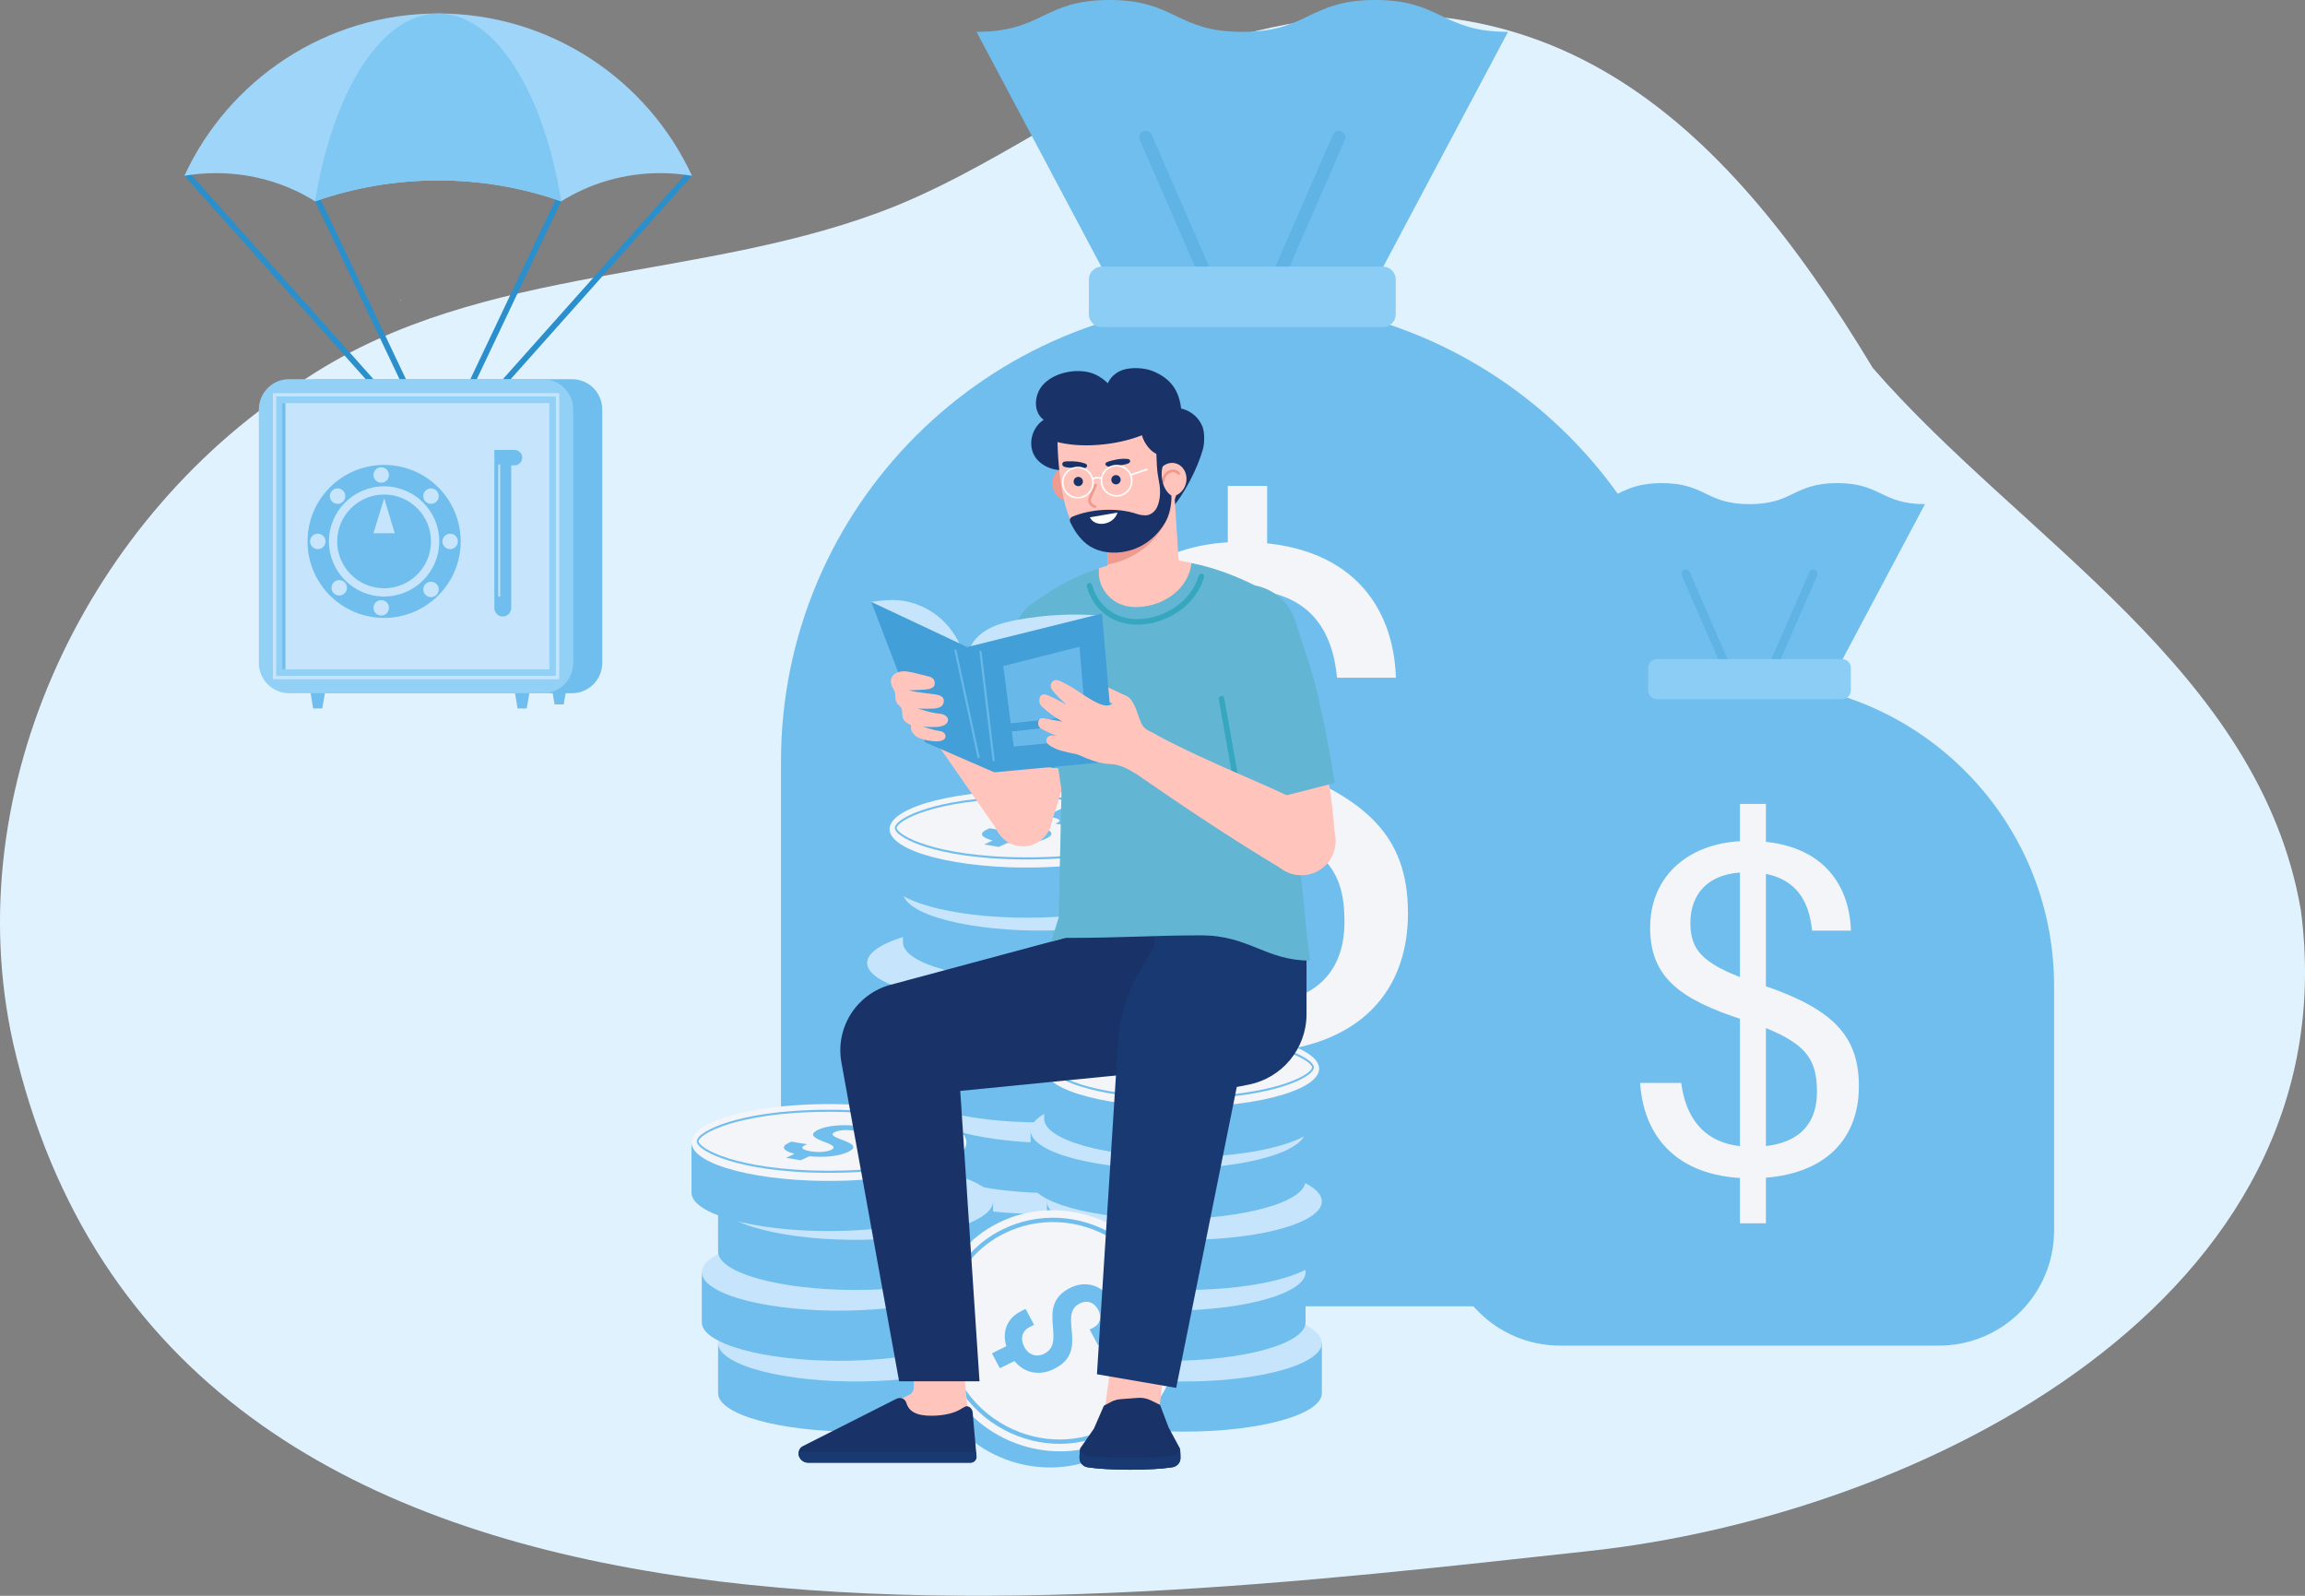 <svg width="481" height="333" viewBox="0 0 481 333" fill="none" xmlns="http://www.w3.org/2000/svg">
<rect x="0" y="0" width="481" height="333" fill="#808080" stroke="none"/>
<g clip-path="url(#clip0_3401_1563)">
<path d="M2.775 217.837C35.275 359.15 220.7 335.737 331.433 323.677C401.076 316.212 490.718 271.117 480.147 189.991C471.548 139.902 421.989 112.653 390.801 76.773C359.246 24.351 322.083 -10.403 256.436 7.938C231.759 15.991 210.914 33.2 186.846 43.008C147.308 58.933 100.922 54.753 64.336 78.673C18.411 107.126 -9.14 164.518 2.775 217.837Z" fill="#E1F2FF"/>
<path d="M259.238 62.75C206.074 62.75 162.975 105.8 162.975 158.906V236.211C162.975 256.302 179.281 272.591 199.394 272.591H319.08C339.193 272.591 355.499 256.302 355.499 236.211V158.906C355.499 105.8 312.402 62.75 259.238 62.75Z" fill="#70BEED"/>
<path d="M286.964 0C273.099 0 273.099 6.647 259.235 6.647C245.37 6.647 245.373 0 231.508 0C217.644 0 217.644 6.647 203.779 6.647L244.613 83.497H273.859L314.693 6.647C300.828 6.647 300.828 0 286.964 0Z" fill="#70BEED"/>
<path d="M251.487 58.47C250.969 58.47 250.469 58.167 250.251 57.659L237.843 29.177C237.545 28.496 237.857 27.701 238.542 27.406C239.22 27.109 240.02 27.42 240.316 28.104L252.723 56.586C253.021 57.268 252.709 58.062 252.024 58.357C251.851 58.434 251.666 58.47 251.487 58.47Z" fill="#60B3E5"/>
<path d="M266.988 58.47C266.809 58.47 266.624 58.432 266.45 58.357C265.766 58.062 265.454 57.268 265.752 56.586L278.159 28.104C278.455 27.42 279.255 27.109 279.933 27.406C280.618 27.701 280.93 28.496 280.632 29.177L268.224 57.659C268.006 58.167 267.506 58.47 266.988 58.47Z" fill="#60B3E5"/>
<path d="M288.548 55.63H229.928C228.432 55.63 227.219 56.842 227.219 58.336V65.562C227.219 67.056 228.432 68.268 229.928 68.268H288.548C290.044 68.268 291.257 67.056 291.257 65.562V58.336C291.257 56.842 290.044 55.63 288.548 55.63Z" fill="#8CCDF6"/>
<path d="M237.666 189.578C239.533 203.735 247.886 209.77 260.005 209.77C273.412 209.77 280.559 203.77 280.559 192.362C280.559 180.954 276.283 175.858 256.958 169.555C237.446 163.138 227.836 156.341 227.836 140.502C227.836 123.864 240.464 113.096 258.875 113.096C281.938 113.096 290.823 126.571 291.295 141.432H279.004C278.115 131.713 273.429 123.082 258.828 122.981C246.46 122.878 240.551 129.595 240.551 139.028C240.551 148.461 245.381 152.686 262.787 158.466C285.292 165.945 293.809 174.431 293.809 190.572C293.809 208.212 282.048 219.707 259.578 219.707C238.649 219.707 225.976 208.716 224.66 189.576H237.664L237.666 189.578ZM256.217 233.943V101.397H264.422V233.943H256.217Z" fill="#F4F5F9"/>
<path d="M365.081 142.243C329.978 142.243 301.521 170.668 301.521 205.734V256.776C301.521 270.042 312.288 280.796 325.568 280.796H404.594C417.874 280.796 428.64 270.042 428.64 256.776V205.734C428.64 170.668 400.184 142.243 365.081 142.243Z" fill="#70BEED"/>
<path d="M383.391 100.812C374.236 100.812 374.236 105.2 365.081 105.2C355.927 105.2 355.927 100.812 346.772 100.812C337.618 100.812 337.618 105.2 328.463 105.2L355.425 155.943H374.736L401.698 105.2C392.543 105.2 392.543 100.812 383.388 100.812H383.391Z" fill="#70BEED"/>
<path d="M359.963 139.418C359.62 139.418 359.292 139.218 359.147 138.881L350.954 120.076C350.757 119.626 350.963 119.102 351.416 118.907C351.864 118.71 352.391 118.916 352.586 119.369L360.779 138.173C360.976 138.623 360.77 139.148 360.317 139.343C360.202 139.394 360.08 139.418 359.963 139.418Z" fill="#60B3E5"/>
<path d="M370.198 139.418C370.081 139.418 369.959 139.394 369.844 139.343C369.392 139.148 369.188 138.623 369.382 138.173L377.575 119.369C377.77 118.916 378.3 118.713 378.746 118.907C379.198 119.102 379.402 119.626 379.208 120.076L371.015 138.881C370.869 139.216 370.541 139.418 370.198 139.418Z" fill="#60B3E5"/>
<path d="M384.435 137.541H345.731C344.743 137.541 343.941 138.341 343.941 139.328V144.096C343.941 145.084 344.743 145.884 345.731 145.884H384.435C385.423 145.884 386.224 145.084 386.224 144.096V139.328C386.224 138.341 385.423 137.541 384.435 137.541Z" fill="#8CCDF6"/>
<path d="M350.839 225.986C352.073 235.333 357.587 239.318 365.588 239.318C374.44 239.318 379.159 235.356 379.159 227.823C379.159 220.291 376.335 216.926 363.576 212.765C350.692 208.526 344.347 204.04 344.347 193.581C344.347 182.594 352.685 175.486 364.84 175.486C380.069 175.486 385.933 184.382 386.245 194.197H378.13C377.543 187.779 374.45 182.081 364.809 182.013C356.645 181.945 352.742 186.38 352.742 192.608C352.742 198.836 355.929 201.624 367.422 205.441C382.281 210.377 387.906 215.982 387.906 226.64C387.906 238.287 380.142 245.878 365.304 245.878C351.484 245.878 343.118 238.62 342.25 225.984H350.837L350.839 225.986ZM363.088 255.279V167.761H368.506V255.279H363.088Z" fill="#F4F5F9"/>
<path d="M245.794 285.311C245.794 289.742 232.95 293.331 217.108 293.331C201.266 293.331 188.422 289.74 188.422 285.311V274.845H245.794V285.311Z" fill="#70BEED"/>
<path d="M241.649 278.995C233.451 282.785 215.817 283.999 202.262 281.708C188.708 279.416 184.364 274.487 192.561 270.696C200.759 266.905 218.393 265.691 231.948 267.982C245.502 270.274 249.846 275.204 241.649 278.995Z" fill="#C6E5FD"/>
<path d="M249.19 270.532C249.19 274.962 236.346 278.552 220.504 278.552C204.663 278.552 191.818 274.96 191.818 270.532V260.065H249.19V270.532Z" fill="#70BEED"/>
<path d="M245.045 264.215C236.848 268.006 219.214 269.219 205.659 266.928C192.104 264.636 187.76 259.707 195.958 255.916C204.155 252.125 221.789 250.911 235.344 253.203C248.899 255.494 253.243 260.424 245.045 264.215Z" fill="#C6E5FD"/>
<path d="M245.794 255.752C245.794 260.182 232.95 263.772 217.108 263.772C201.266 263.772 188.422 260.18 188.422 255.752V245.286H245.794V255.752Z" fill="#70BEED"/>
<path d="M241.649 249.435C233.451 253.226 215.817 254.44 202.262 252.148C188.708 249.857 184.364 244.927 192.561 241.136C200.759 237.345 218.393 236.131 231.948 238.423C245.502 240.714 249.846 245.644 241.649 249.435Z" fill="#C6E5FD"/>
<path d="M249.19 240.972C249.19 245.403 236.346 248.993 220.504 248.993C204.663 248.993 191.818 245.401 191.818 240.972V230.506H249.19V240.972Z" fill="#70BEED"/>
<path d="M245.045 234.656C236.848 238.447 219.214 239.66 205.659 237.369C192.104 235.077 187.76 230.148 195.958 226.357C204.155 222.566 221.789 221.352 235.344 223.644C248.899 225.935 253.243 230.865 245.045 234.656Z" fill="#C6E5FD"/>
<path d="M245.794 226.195C245.794 230.626 232.95 234.215 217.108 234.215C201.266 234.215 188.422 230.623 188.422 226.195V215.729H245.794V226.195Z" fill="#70BEED"/>
<path d="M241.649 219.878C233.451 223.669 215.817 224.883 202.262 222.591C188.708 220.3 184.364 215.37 192.561 211.579C200.759 207.788 218.393 206.575 231.948 208.866C245.502 211.158 249.846 216.087 241.649 219.878Z" fill="#C6E5FD"/>
<path d="M238.321 211.415C238.321 215.846 225.477 219.435 209.635 219.435C193.793 219.435 180.949 215.844 180.949 211.415V200.949H238.321V211.415Z" fill="#70BEED"/>
<path d="M234.178 205.099C225.98 208.889 208.347 210.103 194.792 207.812C181.237 205.52 176.893 200.591 185.091 196.8C193.288 193.009 210.922 191.795 224.477 194.086C238.032 196.378 242.376 201.308 234.178 205.099Z" fill="#C6E5FD"/>
<path d="M245.794 196.636C245.794 201.067 232.95 204.656 217.108 204.656C201.266 204.656 188.422 201.064 188.422 196.636V186.17H245.794V196.636Z" fill="#70BEED"/>
<path d="M241.649 190.319C233.451 194.11 215.817 195.324 202.262 193.032C188.708 190.741 184.364 185.811 192.561 182.02C200.759 178.229 218.393 177.016 231.948 179.307C245.502 181.599 249.846 186.528 241.649 190.319Z" fill="#C6E5FD"/>
<path d="M207.222 290.728C207.222 295.159 194.377 298.748 178.536 298.748C162.694 298.748 149.85 295.157 149.85 290.728V280.262H207.222V290.728Z" fill="#70BEED"/>
<path d="M203.078 284.411C194.881 288.202 177.247 289.416 163.692 287.125C150.137 284.833 145.793 279.904 153.991 276.113C162.189 272.322 179.822 271.108 193.377 273.399C206.932 275.691 211.276 280.621 203.078 284.411Z" fill="#C6E5FD"/>
<path d="M203.825 275.949C203.825 280.379 190.981 283.969 175.139 283.969C159.297 283.969 146.453 280.377 146.453 275.949V265.482H203.825V275.949Z" fill="#70BEED"/>
<path d="M199.682 269.632C191.484 273.423 173.85 274.636 160.296 272.345C146.741 270.053 142.397 265.124 150.594 261.333C158.792 257.542 176.426 256.328 189.981 258.62C203.536 260.911 207.88 265.841 199.682 269.632Z" fill="#C6E5FD"/>
<path d="M207.222 261.169C207.222 265.599 194.377 269.189 178.536 269.189C162.694 269.189 149.85 265.597 149.85 261.169V250.703H207.222V261.169Z" fill="#70BEED"/>
<path d="M203.078 254.852C194.881 258.643 177.247 259.857 163.692 257.565C150.137 255.274 145.793 250.344 153.991 246.553C162.189 242.762 179.822 241.548 193.377 243.84C206.932 246.131 211.276 251.061 203.078 254.852Z" fill="#C6E5FD"/>
<path d="M201.677 248.875C201.677 253.306 188.832 256.895 172.991 256.895C157.149 256.895 144.305 253.304 144.305 248.875V238.409H201.677V248.875Z" fill="#70BEED"/>
<path d="M197.533 242.558C189.336 246.349 171.702 247.563 158.147 245.272C144.592 242.98 140.248 238.051 148.446 234.26C156.644 230.469 174.277 229.255 187.832 231.546C201.387 233.838 205.731 238.768 197.533 242.558Z" fill="#F4F5F9"/>
<path d="M181.535 235.436L183.348 234.597L180.28 234.079L178.488 234.909C175.479 234.623 172.54 234.916 170.83 235.707C166.39 237.76 176.321 238.61 173.424 239.951C172.444 240.403 170.75 240.513 169.13 240.239C167.441 239.953 166.93 239.473 167.865 239.039L168.428 238.779L165.154 238.226L164.612 238.477C162.86 239.288 163.39 240.152 165.813 240.773L164.021 241.602L167.089 242.12L168.902 241.281C171.994 241.593 175.031 241.277 176.865 240.429C181.39 238.336 171.388 237.542 174.264 236.211C175.16 235.797 176.689 235.7 178.205 235.956C179.755 236.218 180.194 236.647 179.337 237.043L178.878 237.254L182.117 237.802L182.616 237.57C184.221 236.827 183.768 236.014 181.531 235.438L181.535 235.436Z" fill="#70BEED"/>
<path d="M172.99 244.74C162.578 244.74 155.898 243.362 152.129 242.207C148.106 240.974 145.404 239.346 145.404 238.156C145.404 236.966 148.106 235.337 152.129 234.107C155.898 232.952 162.578 231.577 172.99 231.577C183.402 231.577 190.082 232.954 193.851 234.107C197.874 235.34 200.576 236.966 200.576 238.156C200.576 239.346 197.874 240.974 193.851 242.207C190.082 243.362 183.402 244.74 172.99 244.74ZM172.99 232.012C162.621 232.012 155.976 233.381 152.227 234.529C147.534 235.967 145.784 237.516 145.784 238.156C145.784 238.795 147.534 240.346 152.227 241.783C155.976 242.931 162.621 244.299 172.99 244.299C183.36 244.299 190.005 242.931 193.753 241.783C198.446 240.344 200.196 238.795 200.196 238.156C200.196 237.516 198.446 235.967 193.753 234.529C190.005 233.381 183.36 232.012 172.99 232.012Z" fill="#70BEED"/>
<path d="M243.013 183.485C243.013 187.915 230.168 191.505 214.327 191.505C198.485 191.505 185.641 187.913 185.641 183.485V173.019H243.013V183.485Z" fill="#70BEED"/>
<path d="M238.867 177.168C230.67 180.959 213.036 182.172 199.481 179.881C185.926 177.59 181.582 172.66 189.78 168.869C197.978 165.078 215.611 163.864 229.166 166.156C242.721 168.447 247.065 173.377 238.867 177.168Z" fill="#F4F5F9"/>
<path d="M222.871 170.048L224.684 169.209L221.616 168.691L219.824 169.52C216.815 169.235 213.876 169.527 212.166 170.319C207.726 172.372 217.657 173.222 214.76 174.562C213.78 175.015 212.086 175.125 210.466 174.851C208.777 174.565 208.265 174.084 209.201 173.651L209.764 173.391L206.49 172.838L205.948 173.089C204.196 173.899 204.726 174.764 207.149 175.385L205.357 176.214L208.425 176.732L210.238 175.893C213.329 176.205 216.367 175.889 218.201 175.04C222.726 172.948 212.724 172.154 215.6 170.823C216.496 170.408 218.025 170.312 219.54 170.568C221.091 170.83 221.529 171.259 220.673 171.655L220.214 171.866L223.453 172.414L223.952 172.182C225.557 171.439 225.104 170.626 222.866 170.05L222.871 170.048Z" fill="#70BEED"/>
<path d="M214.326 179.349C203.914 179.349 197.234 177.971 193.465 176.816C189.442 175.584 186.74 173.955 186.74 172.765C186.74 171.575 189.442 169.947 193.465 168.716C197.234 167.561 203.914 166.186 214.326 166.186C224.738 166.186 231.418 167.564 235.187 168.716C239.21 169.949 241.912 171.575 241.912 172.765C241.912 173.955 239.21 175.584 235.187 176.816C231.418 177.971 224.738 179.349 214.326 179.349ZM214.326 166.622C203.956 166.622 197.312 167.99 193.563 169.138C188.87 170.577 187.12 172.126 187.12 172.765C187.12 173.405 188.87 174.956 193.563 176.392C197.312 177.54 203.956 178.908 214.326 178.908C224.696 178.908 231.341 177.54 235.089 176.392C239.782 174.954 241.532 173.405 241.532 172.765C241.532 172.126 239.782 170.577 235.089 169.138C231.341 167.99 224.696 166.622 214.326 166.622Z" fill="#70BEED"/>
<path d="M275.839 290.728C275.839 295.159 262.995 298.748 247.153 298.748C231.311 298.748 218.467 295.157 218.467 290.728V280.262H275.839V290.728Z" fill="#70BEED"/>
<path d="M271.696 284.411C263.498 288.202 245.864 289.416 232.309 287.125C218.754 284.833 214.41 279.904 222.608 276.113C230.806 272.322 248.44 271.108 261.994 273.399C275.549 275.691 279.893 280.621 271.696 284.411Z" fill="#C6E5FD"/>
<path d="M272.442 275.949C272.442 280.379 259.598 283.969 243.756 283.969C227.914 283.969 215.07 280.377 215.07 275.949V265.482H272.442V275.949Z" fill="#70BEED"/>
<path d="M268.299 269.632C260.101 273.423 242.468 274.636 228.913 272.345C215.358 270.053 211.014 265.124 219.212 261.333C227.409 257.542 245.043 256.328 258.598 258.62C272.153 260.911 276.497 265.841 268.299 269.632Z" fill="#C6E5FD"/>
<path d="M275.839 261.169C275.839 265.599 262.995 269.189 247.153 269.189C231.311 269.189 218.467 265.597 218.467 261.169V250.703H275.839V261.169Z" fill="#70BEED"/>
<path d="M271.696 254.852C263.498 258.643 245.864 259.857 232.309 257.565C218.754 255.274 214.41 250.344 222.608 246.553C230.806 242.762 248.44 241.548 261.994 243.84C275.549 246.131 279.893 251.061 271.696 254.852Z" fill="#C6E5FD"/>
<path d="M272.442 246.389C272.442 250.82 259.598 254.41 243.756 254.41C227.914 254.41 215.07 250.818 215.07 246.389V235.923H272.442V246.389Z" fill="#70BEED"/>
<path d="M268.299 240.073C260.101 243.864 242.468 245.077 228.913 242.786C215.358 240.494 211.014 235.565 219.212 231.774C227.409 227.983 245.043 226.769 258.598 229.061C272.153 231.352 276.497 236.282 268.299 240.073Z" fill="#C6E5FD"/>
<path d="M275.272 233.465C275.272 237.896 262.428 241.485 246.586 241.485C230.745 241.485 217.9 237.893 217.9 233.465V222.999H275.272V233.465Z" fill="#70BEED"/>
<path d="M271.127 227.148C262.93 230.939 245.296 232.153 231.741 229.861C218.186 227.57 213.842 222.64 222.04 218.849C230.237 215.058 247.871 213.845 261.426 216.136C274.981 218.428 279.325 223.357 271.127 227.148Z" fill="#F4F5F9"/>
<path d="M246.586 229.327C236.174 229.327 229.494 227.95 225.725 226.795C221.702 225.562 219 223.934 219 222.744C219 221.553 221.702 219.925 225.725 218.695C229.494 217.54 236.174 216.165 246.586 216.165C256.998 216.165 263.678 217.542 267.447 218.695C271.47 219.927 274.172 221.553 274.172 222.744C274.172 223.934 271.47 225.562 267.447 226.795C263.678 227.95 256.998 229.327 246.586 229.327ZM246.586 216.603C236.216 216.603 229.571 217.971 225.823 219.119C221.13 220.558 219.38 222.106 219.38 222.746C219.38 223.386 221.13 224.937 225.823 226.373C229.571 227.521 236.216 228.889 246.586 228.889C256.956 228.889 263.6 227.521 267.349 226.373C272.042 224.934 273.792 223.386 273.792 222.746C273.792 222.106 272.042 220.558 267.349 219.119C263.6 217.971 256.956 216.603 246.586 216.603Z" fill="#70BEED"/>
<path d="M260.204 223.194L263.697 223.114L263.404 222.116L259.951 222.195C259.015 221.347 256.444 220.853 253.151 220.928C244.599 221.125 247.954 223.873 242.373 224.002C240.485 224.046 239.179 223.725 239.024 223.198C238.862 222.648 239.958 222.249 241.766 222.21L242.85 222.184L242.535 221.118L241.492 221.141C238.119 221.218 235.919 221.846 235.539 222.758L232.086 222.837L232.379 223.836L235.872 223.756C236.777 224.639 239.472 225.143 243.007 225.061C251.72 224.862 248.167 222.127 253.709 222.001C255.436 221.961 256.613 222.252 256.759 222.744C256.906 223.25 255.919 223.599 254.272 223.636L253.388 223.657L253.698 224.712L254.662 224.691C257.753 224.62 259.848 224.039 260.204 223.196V223.194Z" fill="#70BEED"/>
<path d="M230.386 303.605C217.931 309.777 202.441 304.69 195.789 292.244C189.137 279.798 193.842 264.707 206.297 258.536C218.752 252.364 234.242 257.451 240.894 269.897C247.546 282.343 242.841 297.434 230.386 303.605Z" fill="#70BEED"/>
<path d="M232.462 300.234C220.007 306.405 204.517 301.319 197.865 288.873C191.213 276.427 195.919 261.335 208.373 255.164C220.828 248.992 236.318 254.079 242.97 266.525C249.622 278.971 244.917 294.062 232.462 300.234Z" fill="#F4F5F9"/>
<path d="M208.147 297.582C204.411 295.285 201.348 292.036 199.288 288.181C196.246 282.488 195.634 276.033 197.564 270.007C199.455 264.112 203.567 259.344 209.144 256.582C216.606 252.884 225.406 253.346 232.684 257.816C236.421 260.112 239.484 263.362 241.543 267.214C244.557 272.854 245.193 279.245 243.333 285.215C241.471 291.185 237.335 296.016 231.687 298.814C224.226 302.511 215.426 302.05 208.147 297.579V297.582ZM232.208 258.592C225.2 254.285 216.73 253.84 209.55 257.397C204.195 260.049 200.248 264.627 198.432 270.286C196.577 276.075 197.166 282.279 200.091 287.755C202.073 291.466 205.026 294.597 208.624 296.808C215.632 301.115 224.102 301.56 231.282 298.003C236.704 295.316 240.675 290.679 242.463 284.948C244.25 279.212 243.638 273.069 240.739 267.645C238.757 263.934 235.806 260.804 232.206 258.592H232.208Z" fill="#70BEED"/>
<path d="M232.898 273.512L235.942 272.003L234.279 268.892L231.27 270.382C229.236 267.985 226.22 267.312 223.351 268.732C215.897 272.425 222.774 280.075 217.91 282.483C216.265 283.299 214.635 282.734 213.758 281.092C212.843 279.379 213.275 277.704 214.851 276.923L215.796 276.455L214.021 273.132L213.111 273.582C210.172 275.04 209.06 277.844 209.996 280.918L206.986 282.408L208.649 285.52L211.694 284.011C213.749 286.53 216.887 287.186 219.967 285.66C227.559 281.898 220.527 274.372 225.357 271.977C226.86 271.232 228.328 271.743 229.152 273.28C229.994 274.855 229.59 276.335 228.155 277.045L227.386 277.427L229.142 280.714L229.982 280.297C232.677 278.962 233.758 276.347 232.9 273.5L232.898 273.512Z" fill="#70BEED"/>
<path d="M233.131 275.07L230.178 296.745L241.394 298.436L244.04 276.117L233.131 275.07Z" fill="#FFC5BD"/>
<path d="M225.27 304.224C225.27 305.297 226.039 306.019 226.949 306.183C231.244 306.857 240.225 306.881 244.661 306.183C245.571 306.019 246.34 305.297 246.34 304.224C246.34 304.224 246.316 302.731 246.246 302.359C246.27 302.335 246.246 302.312 246.246 302.289L243.865 297.884L242.069 293.151L240.155 292.218C239.292 291.799 238.311 291.612 237.354 291.705L233.925 291.961C233.156 292.008 232.431 292.216 231.755 292.591L230.355 293.336L228.279 298.113L225.408 302.239C225.385 302.263 225.385 302.333 225.385 302.427C225.291 302.94 225.268 304.222 225.268 304.222L225.27 304.224Z" fill="#193368"/>
<path d="M225.27 304.224C225.27 305.297 226.039 306.019 226.949 306.183C231.244 306.857 240.225 306.881 244.66 306.183C245.57 306.019 246.34 305.297 246.34 304.224C246.34 304.224 246.316 302.731 246.246 302.359C246.035 303.104 245.406 303.617 244.66 303.734C240.227 304.432 231.244 304.409 226.949 303.734C226.227 303.617 225.619 303.151 225.387 302.429C225.293 302.942 225.27 304.224 225.27 304.224Z" fill="#193972"/>
<path d="M189.371 278.779L190.649 288.05C190.806 289.7 190.759 290.662 189.481 291.197L182.595 294.573C178.999 296.079 180.078 300.034 183.976 300.034H201.969V294.559L200.444 278.779H189.371Z" fill="#FFC5BD"/>
<path d="M200.339 294.128C200.606 293.968 201.218 293.598 201.422 293.514C202.117 293.223 202.898 293.926 202.966 294.695L203.77 303.832C203.838 304.603 203.268 305.227 202.497 305.227H168.613C167.602 305.227 166.713 304.409 166.624 303.399C166.612 303.28 166.624 303.134 166.638 303.015C166.711 302.462 167.053 301.982 167.586 301.74L186.906 291.97C187.975 291.417 188.871 291.846 189.174 292.839C189.671 294.475 191.182 295.473 194.536 295.428C196.971 295.398 199.053 294.892 200.339 294.125V294.128Z" fill="#193368"/>
<path d="M203.698 303.015L203.77 303.832C203.838 304.601 203.268 305.226 202.497 305.226H168.613C167.602 305.226 166.713 304.409 166.624 303.399C166.612 303.279 166.624 303.134 166.638 303.015H203.698Z" fill="#193972"/>
<path d="M224.791 194.293L222.236 195.717L185.857 205.49C178.738 207.402 174.272 214.445 175.583 221.692L187.623 288.239H204.401L200.38 227.645L250.129 222.72L250.369 194.293L235.709 188.517L224.793 194.293H224.791Z" fill="#193368"/>
<path d="M240.772 197.411L241.152 194.41L260.324 189.733L272.643 199.119V211.629C272.643 218.801 267.56 224.97 260.514 226.347L258.087 226.823L245.444 289.613L228.908 286.771L233.339 217.071C233.634 212.423 234.96 207.896 237.218 203.822L240.772 197.411Z" fill="#193972"/>
<path d="M212.01 131.716C211.194 136.151 214.004 140.416 218.338 141.463C218.493 141.501 218.65 141.533 218.807 141.564C223.407 142.407 227.819 139.368 228.666 134.774C229.51 130.179 226.468 125.772 221.868 124.926C217.269 124.083 212.857 127.122 212.01 131.716Z" fill="#FFC5BD"/>
<path d="M213.472 176.582C216.81 176.582 219.517 173.879 219.517 170.544C219.517 167.21 216.81 164.506 213.472 164.506C210.134 164.506 207.428 167.21 207.428 170.544C207.428 173.879 210.134 176.582 213.472 176.582Z" fill="#FFC5BD"/>
<path d="M228.663 134.771C226.455 147.203 223.385 159.469 219.47 171.474L219.419 171.636L207.529 169.452C209.894 157.049 211.388 144.495 212.002 131.883L212.012 131.714L228.665 134.771H228.663Z" fill="#FFC5BD"/>
<path d="M211.717 131.622C212.592 126.864 217.166 123.715 221.93 124.589C225.622 125.266 228.345 128.162 228.978 131.646C229.166 132.681 229.121 133.736 229.016 134.776C228.645 138.403 228.218 142.032 227.718 145.661C227.019 150.736 226.156 155.79 225.129 160.811L207.641 158.927C209.304 150.762 210.573 142.522 211.445 134.235L211.72 131.625L211.717 131.622Z" fill="#63B6D3"/>
<path d="M272.529 193.177L269.072 158.784L268.844 126.678C264.993 123.216 256.176 118.93 248.647 117.513L229.287 118.628C224.359 120.083 218.089 123.644 214.123 127.025L216.614 132.025L221.514 164.911L220.923 191.481L219.358 196.49L222.234 195.717C234.56 195.717 240.682 195.183 250.629 195.183C260.675 195.183 264.088 200.452 273.371 200.452L272.527 193.177H272.529Z" fill="#63B6D3"/>
<path d="M219.751 160.219H219.765C220.068 160.209 220.307 159.959 220.3 159.654L219.913 145.256C219.903 144.954 219.683 144.743 219.347 144.722C219.045 144.732 218.806 144.982 218.813 145.287L219.2 159.685C219.209 159.982 219.453 160.219 219.749 160.219H219.751Z" fill="#37A6BF"/>
<path d="M250.646 135.181C251.807 140.359 256.812 143.686 261.989 142.826C262.174 142.796 262.357 142.761 262.542 142.719C267.911 141.519 271.291 136.196 270.088 130.833C268.887 125.469 263.558 122.093 258.189 123.295C252.82 124.495 249.44 129.818 250.644 135.181H250.646Z" fill="#FFC5BD"/>
<path d="M277.478 179.493C279.667 176.234 278.798 171.819 275.535 169.632C272.273 167.445 267.854 168.313 265.664 171.572C263.474 174.83 264.344 179.245 267.606 181.433C270.868 183.62 275.288 182.751 277.478 179.493Z" fill="#FFC5BD"/>
<path d="M270.087 130.835C273.42 143.391 277.799 161.486 278.491 173.777L278.508 173.976L264.624 177.081C261.045 163.253 256.617 149.073 250.711 135.371L250.643 135.184L270.087 130.837V130.835Z" fill="#FFC5BD"/>
<path d="M248.327 134.72C247.133 129.153 251.167 123.567 257.338 122.248C262.121 121.224 266.523 123.258 268.934 126.728C269.65 127.759 270.095 128.923 270.461 130.1C271.73 134.2 273.192 138.138 274.306 142.304C275.863 148.131 277.587 157.428 278.549 163.389L258.91 168.396C256.379 158.761 252.103 147.063 249.234 137.679L248.331 134.722L248.327 134.72Z" fill="#63B6D3"/>
<path d="M258.937 168.975C258.961 168.975 258.984 168.97 259.005 168.965L261.745 168.48C262.061 168.424 262.273 168.122 262.216 167.805C262.158 167.489 261.848 167.278 261.541 167.334L259.373 167.716L255.471 145.69C255.414 145.374 255.093 145.165 254.795 145.219C254.478 145.275 254.267 145.577 254.324 145.894L258.33 168.494C258.356 168.647 258.442 168.782 258.569 168.871C258.677 168.946 258.806 168.982 258.935 168.975H258.937Z" fill="#37A6BF"/>
<path d="M237.677 130.348C235.887 130.397 234.219 130.088 232.72 129.427C229.803 128.143 227.586 125.505 226.791 122.368C226.713 122.056 226.901 121.737 227.213 121.66C227.532 121.583 227.844 121.772 227.921 122.082C228.627 124.875 230.598 127.222 233.189 128.361C234.93 129.127 237.003 129.35 239.074 129.064C243.092 128.516 248.4 125.847 250.145 120.123C250.242 119.814 250.575 119.643 250.873 119.734C251.182 119.828 251.356 120.153 251.262 120.46C249.355 126.714 243.592 129.624 239.232 130.219C238.716 130.289 238.197 130.334 237.674 130.348H237.677Z" fill="#37A6BF"/>
<path d="M248.649 117.513L238.875 115.322L229.289 118.626L229.32 119.687C229.35 122.59 231.395 125.05 233.694 126.027C235.261 126.693 236.978 126.791 238.636 126.571C243.332 125.948 247.969 122.803 248.649 117.511V117.513Z" fill="#FFC5BD"/>
<path d="M250.925 89.034C250.333 87.497 248.882 85.798 246.477 85.254C246.02 81.48 244.334 79.055 240.745 77.511C238.941 76.735 236.176 76.578 234.306 77.192C232.939 77.642 231.74 78.682 231.18 79.966C229.892 78.748 228.353 77.802 226.482 77.539C223.144 77.068 219.506 78.172 217.583 80.372C215.774 82.443 215.565 85.99 217.794 87.605C215.509 89.067 214.545 92.237 215.643 94.685C216.741 97.133 220.078 98.603 222.712 97.918L244.308 106.33C247.176 103.108 249.942 97.623 251.011 93.774C251.377 92.464 251.412 90.299 250.925 89.031V89.034Z" fill="#193368"/>
<path d="M246.307 122.461L231.549 123.406L231.192 117.771L229.869 97.007L244.625 96.07L245.059 102.836L246.307 122.461Z" fill="#FFC5BD"/>
<path d="M245.059 102.836C244.334 110.465 238.538 116.515 231.192 117.771L229.869 97.007L244.625 96.07L245.059 102.834V102.836Z" fill="#EF9B8F"/>
<path d="M223.954 104.437C225.592 103.869 226.401 101.919 225.762 100.082C225.123 98.245 223.278 97.216 221.64 97.785C220.003 98.353 219.194 100.303 219.833 102.14C220.472 103.977 222.317 105.006 223.954 104.437Z" fill="#EF9B8F"/>
<path d="M246.52 93.169C246.82 99.209 245.748 104.406 242.762 109.218C241.625 111.051 240.001 112.635 238.059 113.689C234.386 115.68 229.278 115.697 226.306 112.838C223.658 110.292 222.375 106.508 221.73 102.862C221.047 99.008 220.67 95.1 220.672 91.189C220.677 85.655 225.762 80.906 233.296 80.561C241.765 80.175 246.17 86.117 246.52 93.169Z" fill="#FFC5BD"/>
<path d="M233.229 79.88C225.683 80.238 219.995 85.103 219.988 91.187C219.962 91.918 220.03 92.073 220.03 92.073C225.428 93.664 232.985 92.926 238.248 90.85L238.276 90.794C238.755 92.527 240.043 94.132 241.302 94.718L241.429 97.403L243.291 100.147L246.889 99.976C247.22 97.848 247.316 95.58 247.201 93.139C246.781 84.716 241.312 79.512 233.224 79.882L233.229 79.88Z" fill="#193368"/>
<path d="M247.477 100.842C247.938 98.953 246.948 97.088 245.264 96.678C243.58 96.267 241.841 97.466 241.379 99.355C240.917 101.245 241.908 103.109 243.592 103.52C245.276 103.931 247.015 102.732 247.477 100.842Z" fill="#FFC5BD"/>
<path d="M242.741 100.735H242.722C242.563 100.735 242.434 100.601 242.434 100.44C242.438 100.142 242.499 99.84 242.614 99.545C243.001 98.57 243.965 97.897 244.913 97.975C245.079 97.987 245.244 98.022 245.398 98.076C245.713 98.186 245.987 98.382 246.203 98.64C246.304 98.764 246.285 98.95 246.161 99.05C246.039 99.153 245.853 99.135 245.75 99.01C245.605 98.832 245.417 98.699 245.204 98.624C245.096 98.586 244.981 98.563 244.868 98.553C244.19 98.514 243.454 99.01 243.158 99.755C243.069 99.983 243.02 100.215 243.018 100.444C243.018 100.599 242.891 100.723 242.739 100.73L242.741 100.735Z" fill="#EF9B8F"/>
<path d="M244.444 103.406C243.652 102.926 243.032 102.005 242.702 100.875C242.312 99.563 242.254 97.839 242.896 96.642L241.437 97.41C241.487 98.434 241.651 99.453 241.836 100.402C242.202 102.18 242.2 104.095 241.484 105.763C241.022 106.836 239.957 107.562 239.022 107.537C238.344 107.522 237.778 107.431 237.138 107.206C232.996 105.847 227.514 106.217 223.726 107.843C223.318 108.019 223.142 108.525 223.328 108.928C224.078 110.559 225.026 111.918 226.154 113C227.819 114.624 230.266 115.442 233.015 115.311C234.832 115.224 236.608 114.744 238.18 113.898C240.115 112.848 241.768 111.255 242.962 109.331C243.089 109.125 243.199 108.914 243.319 108.708C244.151 107.105 244.534 104.924 244.442 103.403L244.444 103.406Z" fill="#193368"/>
<path d="M225.157 99.521C224.627 99.442 224.13 99.805 224.05 100.337C223.97 100.866 224.334 101.363 224.866 101.442C225.396 101.522 225.894 101.159 225.973 100.627C226.053 100.098 225.69 99.601 225.157 99.521Z" fill="#193368"/>
<path d="M233.024 99.149C232.492 99.069 231.997 99.432 231.917 99.964C231.837 100.494 232.201 100.99 232.733 101.07C233.266 101.15 233.761 100.786 233.841 100.255C233.92 99.725 233.557 99.228 233.024 99.149Z" fill="#193368"/>
<path d="M235.821 96.091C235.765 95.89 235.498 95.787 235.256 95.763C234.123 95.653 233.009 95.838 231.923 96.136C231.541 96.241 230.497 96.433 230.689 96.944C230.814 97.274 231.44 97.49 231.822 97.434C232.676 97.307 233.528 97.162 234.372 96.996C234.85 96.902 236.011 96.752 235.821 96.091Z" fill="#193368"/>
<path d="M226.404 96.707C225.342 96.323 224.211 96.236 223.076 96.267C222.759 96.276 222.424 96.248 222.119 96.332C221.981 96.37 221.849 96.431 221.767 96.539C221.671 96.665 221.655 96.958 221.725 97.099C221.795 97.237 221.943 97.338 222.103 97.398C222.565 97.572 223.113 97.577 223.604 97.614C224.134 97.654 224.666 97.687 225.199 97.713C225.689 97.734 226.85 97.869 226.857 97.169C226.857 96.956 226.632 96.789 226.404 96.707Z" fill="#193368"/>
<path d="M228.514 106.035C228.476 106.035 228.436 106.03 228.397 106.016C227.801 105.793 227.395 105.458 227.2 105.02C227.022 104.624 227.027 104.174 227.217 103.685C227.322 103.408 227.489 103.061 227.674 102.675C227.902 102.206 228.157 101.674 228.366 101.14C228.422 100.992 228.591 100.915 228.744 100.974C228.891 101.032 228.969 101.201 228.91 101.351C228.694 101.909 228.434 102.45 228.2 102.928C228.021 103.298 227.862 103.628 227.759 103.893C227.63 104.233 227.618 104.533 227.73 104.781C227.857 105.067 228.162 105.306 228.603 105.472C228.751 105.529 228.83 105.697 228.774 105.847C228.732 105.96 228.629 106.03 228.514 106.037V106.035Z" fill="#EF9B8F"/>
<path d="M227.42 107.958L233.204 106.958C232.43 109.514 228.581 110.215 227.42 107.958Z" fill="white"/>
<path d="M224.91 104.024C226.742 104.034 228.241 102.553 228.253 100.723C228.262 98.893 226.782 97.396 224.948 97.384C223.116 97.375 221.615 98.856 221.606 100.686C221.596 102.384 222.874 103.797 224.523 103.999C224.65 104.015 224.779 104.022 224.91 104.024ZM227.936 100.721C227.927 102.377 226.571 103.717 224.913 103.708C223.254 103.699 221.913 102.344 221.922 100.688C221.932 99.031 223.287 97.691 224.946 97.701C225.065 97.701 225.182 97.708 225.297 97.724C226.789 97.907 227.946 99.184 227.938 100.723L227.936 100.721Z" fill="white"/>
<path d="M232.985 103.64C233.871 103.645 234.709 103.305 235.34 102.679C235.97 102.056 236.322 101.224 236.327 100.336C236.332 99.451 235.992 98.614 235.368 97.984C234.744 97.354 233.911 97.002 233.022 96.998C231.19 96.988 229.691 98.469 229.68 100.299C229.675 101.185 230.015 102.021 230.639 102.651C231.172 103.188 231.854 103.52 232.593 103.612C232.722 103.628 232.853 103.635 232.985 103.638V103.64ZM235.143 98.207C235.708 98.778 236.015 99.533 236.013 100.336C236.008 101.14 235.691 101.892 235.119 102.457C234.547 103.021 233.791 103.328 232.987 103.326C232.185 103.321 231.43 103.005 230.864 102.433C230.299 101.862 229.992 101.107 229.994 100.304C230.003 98.647 231.359 97.307 233.017 97.316C233.137 97.316 233.254 97.326 233.372 97.34C234.04 97.422 234.657 97.724 235.138 98.209L235.143 98.207Z" fill="white"/>
<path d="M228.154 100.053C228.663 99.807 229.212 99.783 229.737 99.992C229.936 100.072 230.065 99.762 229.864 99.683C229.258 99.444 228.609 99.462 228.02 99.746C227.828 99.84 227.959 100.147 228.151 100.053H228.154Z" fill="white"/>
<path d="M236.063 99.242C237.302 98.825 238.137 98.532 239.375 98.115C239.579 98.047 239.486 97.726 239.279 97.794C238.167 98.169 236.094 98.876 235.967 98.921C235.763 98.989 235.857 99.31 236.063 99.242Z" fill="white"/>
<path d="M215.628 176.183C218.748 174.994 220.312 171.503 219.121 168.386C217.93 165.27 214.435 163.707 211.315 164.897C208.195 166.086 206.631 169.577 207.822 172.694C209.013 175.811 212.508 177.373 215.628 176.183Z" fill="#FFC5BD"/>
<path d="M202.189 151.205L196.016 155.872L208.013 173.107L217.344 165.876L202.189 151.205Z" fill="#FFC5BD"/>
<path d="M200.477 157.169C202.474 156.408 203.475 154.174 202.713 152.179C201.951 150.184 199.714 149.184 197.717 149.946C195.72 150.707 194.719 152.941 195.482 154.936C196.244 156.931 198.48 157.931 200.477 157.169Z" fill="#FFC5BD"/>
<path d="M228.753 144.289C229.224 145.083 229.907 145.73 230.728 146.151C231.291 146.426 231.861 146.606 232.416 146.971C232.639 147.11 232.855 147.285 233.068 147.459C233.416 147.763 233.739 148.082 234.072 148.366C234.478 148.726 234.952 149.05 235.494 149.129L235.613 145.699C234.823 145.088 232.705 144.118 231.52 143.572C230.948 143.333 230.362 143.073 229.813 142.822C229.531 142.686 229.229 142.562 228.933 142.665C228.22 142.913 228.469 143.832 228.753 144.289Z" fill="#FFC5BD"/>
<path d="M201.312 137.095C200.416 134.103 198.762 131.282 196.346 129.125C193.933 126.967 190.738 125.502 187.353 125.252C185.508 125.116 183.645 125.334 181.809 125.598L189.692 133.52L201.309 137.095H201.312Z" fill="#C6E5FD"/>
<path d="M202.201 135.83C202.748 133.871 204.38 132.259 206.287 131.233C208.194 130.205 210.371 129.694 212.531 129.303C218.104 128.293 223.818 128.005 229.452 128.445L213.779 138.007L202.201 135.83Z" fill="#C6E5FD"/>
<path d="M232.597 158.829L229.961 128.028L201.84 135.022L207.495 161.162L232.597 158.829Z" fill="#429FD7"/>
<path d="M181.811 125.598L201.839 135.022L208.439 145.413L207.494 161.162L193.022 154.886L181.811 125.598Z" fill="#429FD7"/>
<path d="M199.163 135.776C199.707 138.288 200.249 140.8 200.793 143.311C201.658 147.311 202.524 151.313 203.389 155.312C203.586 156.226 203.786 157.142 203.983 158.056C204.044 158.342 204.48 158.201 204.417 157.918C203.872 155.406 203.331 152.894 202.786 150.383C201.921 146.383 201.055 142.381 200.19 138.382C199.993 137.468 199.793 136.552 199.596 135.638C199.535 135.352 199.099 135.493 199.163 135.776Z" fill="#68B8E9"/>
<path d="M204.377 136.013C204.687 138.565 204.994 141.116 205.303 143.665C205.796 147.728 206.286 151.793 206.779 155.856C206.891 156.784 207.004 157.714 207.117 158.642C207.152 158.93 207.607 158.916 207.572 158.623C207.262 156.071 206.955 153.52 206.645 150.971C206.153 146.908 205.662 142.843 205.17 138.78C205.057 137.852 204.945 136.922 204.832 135.994C204.797 135.706 204.342 135.72 204.377 136.013Z" fill="#68B8E9"/>
<path d="M210.911 150.95L209.355 138.986L225.261 134.954L226.469 149.235L210.911 150.95Z" fill="#68B8E9"/>
<path d="M226.611 150.929L226.898 154.319L211.541 155.788L211.131 152.634L226.611 150.929Z" fill="#68B8E9"/>
<path d="M188.275 148.766C188.296 149.166 188.3 149.574 188.448 149.937C188.73 150.626 189.454 151.006 190.123 151.329C189.924 152.14 190.357 153.004 191.01 153.524C191.662 154.047 192.492 154.284 193.308 154.45C194.3 154.651 195.874 154.919 196.817 154.419C197.584 154.014 197.399 153.016 196.669 152.702C196.329 152.554 195.954 152.524 195.588 152.468C195.077 152.39 193.008 151.777 192.522 151.599C193.456 151.73 195.438 151.774 196.113 151.62C196.447 151.542 196.784 151.465 197.087 151.306C197.694 150.982 198.091 150.279 197.659 149.689C197.087 148.904 196.118 148.97 195.262 148.817C194.861 148.747 194.46 148.672 194.061 148.588C193.873 148.548 192.028 148.03 191.495 147.864C192.438 147.901 194.202 147.899 194.798 147.864C195.398 147.826 196.191 147.695 196.585 147.241C196.979 146.786 197.11 146.062 196.744 145.582C196.388 145.113 195.583 144.966 194.943 144.867C193.73 144.684 191.003 144.455 189.68 144.052C190.62 143.984 192.837 143.993 193.73 143.799C194.204 143.696 194.769 143.527 194.971 143.056C195.149 142.641 195.07 142.023 194.779 141.683C194.46 141.31 193.946 141.184 193.465 141.078C192.042 140.762 190.566 140.27 189.126 140.108C187.163 139.886 185.085 141.104 186.218 143.375C186.351 143.644 186.534 143.89 186.649 144.169C186.982 144.989 186.691 146.006 187.186 146.739C187.421 147.088 187.806 147.318 188.024 147.679C188.221 148.002 188.256 148.377 188.277 148.761L188.275 148.766Z" fill="#FFC5BD"/>
<path d="M236.514 161.09L240.912 153.131C245.729 155.788 253.108 159.181 260.502 162.36C266.792 165.067 272.225 167.66 275.149 169.272L268.244 181.765C256.749 174.914 246.85 168.234 236.579 161.135L236.514 161.09Z" fill="#FFC5BD"/>
<path d="M271.558 182.578C275.503 182.578 278.7 179.384 278.7 175.443C278.7 171.503 275.503 168.309 271.558 168.309C267.614 168.309 264.416 171.503 264.416 175.443C264.416 179.384 267.614 182.578 271.558 182.578Z" fill="#FFC5BD"/>
<path d="M238.574 161.58C241.087 161.58 243.124 159.545 243.124 157.035C243.124 154.524 241.087 152.489 238.574 152.489C236.061 152.489 234.023 154.524 234.023 157.035C234.023 159.545 236.061 161.58 238.574 161.58Z" fill="#FFC5BD"/>
<path d="M238.556 161.58C241.061 161.58 243.092 159.551 243.092 157.048C243.092 154.546 241.061 152.517 238.556 152.517C236.05 152.517 234.02 154.546 234.02 157.048C234.02 159.551 236.05 161.58 238.556 161.58Z" fill="#FFC5BD"/>
<path d="M241.08 153.316L240.825 153.084C239.781 152.468 238.732 152.252 238.101 150.793C237.874 150.268 237.689 149.731 237.501 149.197C237.243 148.457 236.978 147.69 236.6 146.959C236.324 146.418 235.998 145.868 235.479 145.486C235.008 145.137 234.445 144.966 233.901 144.802L232.536 144.396L232.17 146.221C232.289 146.662 232.235 146.781 232.17 146.854C231.851 147.088 231.604 147.173 231.321 147.208C231.203 147.222 231.086 147.229 230.966 147.229C230.793 147.229 230.619 147.215 230.446 147.191C230.326 147.175 229.772 147.018 229.636 146.959C229.043 146.718 228.473 146.43 227.917 146.116C227.354 145.797 226.805 145.453 226.266 145.101L224.626 144.024C224.075 143.665 223.519 143.314 222.947 142.988C222.377 142.665 221.791 142.365 221.185 142.112C220.949 142.013 220.672 141.913 220.39 141.913C220.252 141.913 220.123 141.936 220.003 141.985C219.59 142.149 219.25 142.623 219.248 143.037C219.248 143.403 219.412 143.817 219.694 144.143C219.748 144.209 220.522 145.106 220.974 145.561C221.146 145.732 221.816 146.388 222.518 147.027C222.175 146.849 221.838 146.669 221.497 146.486C220.613 146.013 219.727 145.537 218.812 145.144C218.577 145.043 218.225 144.907 217.885 144.907C217.62 144.907 217.4 144.987 217.224 145.146C216.912 145.429 216.813 146.261 216.919 146.613C217.015 146.936 217.203 147.241 217.461 147.487C218.812 148.771 220.219 149.701 221.741 150.591L217.953 149.912C217.824 149.888 217.681 149.869 217.545 149.869C217.268 149.869 217.055 149.954 216.912 150.12C216.532 150.558 216.633 151.252 216.769 151.509C216.9 151.763 217.102 151.973 217.341 152.105C218.462 152.718 219.504 153.173 220.594 153.56L220.165 153.508C219.982 153.485 219.797 153.464 219.612 153.464C219.466 153.464 219.335 153.478 219.213 153.503C218.814 153.595 218.497 153.857 218.39 154.185C218.289 154.492 218.364 154.853 218.591 155.15C218.779 155.394 219.032 155.563 219.276 155.71C219.63 155.921 219.996 156.109 220.376 156.268C220.712 156.411 221.056 156.533 221.406 156.634C221.406 156.634 222.71 156.964 222.827 156.999C223.128 157.074 223.418 157.128 223.702 157.18C224.239 157.278 224.744 157.369 225.231 157.597C227.07 158.4 228.876 159.138 230.8 159.366C231.328 159.433 231.865 159.436 232.397 159.497C234.018 159.677 236.061 160.851 236.593 161.163C236.734 161.245 237.201 161.479 237.201 161.479L241.078 153.314L241.08 153.316Z" fill="#FFC5BD"/>
<path d="M39.38 35.866L38.473 36.673L91.441 96.1L92.348 95.293L39.38 35.866Z" fill="#2B8FCC"/>
<path d="M66.668 41.115L65.57 41.635L91.254 95.738L92.351 95.218L66.668 41.115Z" fill="#2B8FCC"/>
<path d="M143.487 35.86L90.529 95.296L91.437 96.103L144.394 36.667L143.487 35.86Z" fill="#2B8FCC"/>
<path d="M116.25 40.997L90.566 95.1L91.664 95.62L117.347 41.517L116.25 40.997Z" fill="#2B8FCC"/>
<path d="M69.331 20.084C69.256 20.084 69.179 20.086 69.103 20.089C69.385 20.091 69.666 20.096 69.948 20.105C69.744 20.093 69.537 20.084 69.331 20.084Z" fill="#7FC8F4"/>
<path d="M83.518 62.762C83.583 62.715 83.649 62.67 83.712 62.623C83.67 62.607 83.63 62.591 83.588 62.574C83.564 62.638 83.541 62.701 83.518 62.762Z" fill="white"/>
<path d="M144.4 36.682C142.254 36.321 140.049 36.129 137.795 36.129C130.165 36.129 123.065 38.294 117.119 42.01C109.083 39.184 100.44 37.65 91.435 37.65C82.431 37.65 73.79 39.184 65.749 42.01C59.803 38.291 52.703 36.129 45.073 36.129C42.822 36.129 40.617 36.321 38.471 36.682C47.705 16.691 67.947 2.812 91.435 2.812C114.924 2.812 135.166 16.691 144.398 36.682H144.4Z" fill="#9FD5F8"/>
<path d="M117.12 42.012C109.084 39.187 100.441 37.652 91.436 37.652C82.431 37.652 73.79 39.187 65.75 42.012C69.425 19.198 79.537 2.812 91.436 2.812C103.335 2.812 113.442 19.198 117.12 42.012Z" fill="#7FC8F4"/>
<path d="M67.255 147.843H65.344L64.562 143.157H68.064L67.255 147.843Z" fill="#70BEED"/>
<path d="M109.917 147.843H108.008L107.225 143.157H110.726L109.917 147.843Z" fill="#70BEED"/>
<path d="M117.636 146.999H115.724L114.943 142.313H118.443L117.636 146.999Z" fill="#70BEED"/>
<path d="M119.36 79.125H66.391C62.902 79.125 60.074 81.95 60.074 85.435V138.346C60.074 141.831 62.902 144.656 66.391 144.656H119.36C122.849 144.656 125.677 141.831 125.677 138.346V85.435C125.677 81.95 122.849 79.125 119.36 79.125Z" fill="#70BEED"/>
<path d="M113.303 79.125H60.334C56.846 79.125 54.018 81.95 54.018 85.435V138.346C54.018 141.831 56.846 144.656 60.334 144.656H113.303C116.792 144.656 119.62 141.831 119.62 138.346V85.435C119.62 81.95 116.792 79.125 113.303 79.125Z" fill="#92D0F6"/>
<path d="M116.693 82.049H56.945V141.732H116.693V82.049Z" fill="#C6E5FD"/>
<path d="M116.006 82.735H57.633V141.045H116.006V82.735Z" fill="#92D0F6"/>
<path d="M114.632 84.111H59.01V139.673H114.632V84.111Z" fill="#C6E5FD"/>
<path d="M59.558 84.111H58.906V139.673H59.558V84.111Z" fill="#70BEED"/>
<path d="M80.152 128.942C88.978 128.942 96.132 121.795 96.132 112.979C96.132 104.163 88.978 97.016 80.152 97.016C71.326 97.016 64.172 104.163 64.172 112.979C64.172 121.795 71.326 128.942 80.152 128.942Z" fill="#70BEED"/>
<path d="M80.152 124.476C73.805 124.476 68.643 119.319 68.643 112.979C68.643 106.639 73.805 101.482 80.152 101.482C86.499 101.482 91.662 106.639 91.662 112.979C91.662 119.319 86.499 124.476 80.152 124.476Z" fill="#C6E5FD"/>
<path d="M80.152 122.759C74.754 122.759 70.361 118.372 70.361 112.979C70.361 107.585 74.752 103.199 80.152 103.199C85.551 103.199 89.942 107.585 89.942 112.979C89.942 118.372 85.551 122.759 80.152 122.759Z" fill="#70BEED"/>
<path d="M82.368 111.269H77.938L80.168 103.979L82.368 111.269Z" fill="#C6E5FD"/>
<path d="M66.313 114.588C67.203 114.588 67.924 113.868 67.924 112.979C67.924 112.09 67.203 111.369 66.313 111.369C65.423 111.369 64.701 112.09 64.701 112.979C64.701 113.868 65.423 114.588 66.313 114.588Z" fill="#C6E5FD"/>
<path d="M79.549 100.728C80.439 100.728 81.16 100.007 81.16 99.118C81.16 98.229 80.439 97.508 79.549 97.508C78.659 97.508 77.938 98.229 77.938 99.118C77.938 100.007 78.659 100.728 79.549 100.728Z" fill="#C6E5FD"/>
<path d="M79.549 128.45C80.439 128.45 81.16 127.729 81.16 126.84C81.16 125.951 80.439 125.23 79.549 125.23C78.659 125.23 77.938 125.951 77.938 126.84C77.938 127.729 78.659 128.45 79.549 128.45Z" fill="#C6E5FD"/>
<path d="M89.942 124.609C90.831 124.609 91.553 123.889 91.553 123C91.553 122.111 90.831 121.39 89.942 121.39C89.052 121.39 88.33 122.111 88.33 123C88.33 123.889 89.052 124.609 89.942 124.609Z" fill="#C6E5FD"/>
<path d="M70.445 105.135C71.335 105.135 72.057 104.414 72.057 103.525C72.057 102.636 71.335 101.916 70.445 101.916C69.555 101.916 68.834 102.636 68.834 103.525C68.834 104.414 69.555 105.135 70.445 105.135Z" fill="#C6E5FD"/>
<path d="M89.942 105.135C90.831 105.135 91.553 104.414 91.553 103.525C91.553 102.636 90.831 101.916 89.942 101.916C89.052 101.916 88.33 102.636 88.33 103.525C88.33 104.414 89.052 105.135 89.942 105.135Z" fill="#C6E5FD"/>
<path d="M70.789 124.27C71.679 124.27 72.4 123.549 72.4 122.66C72.4 121.771 71.679 121.05 70.789 121.05C69.899 121.05 69.178 121.771 69.178 122.66C69.178 123.549 69.899 124.27 70.789 124.27Z" fill="#C6E5FD"/>
<path d="M93.936 114.588C94.826 114.588 95.547 113.868 95.547 112.979C95.547 112.09 94.826 111.369 93.936 111.369C93.046 111.369 92.324 112.09 92.324 112.979C92.324 113.868 93.046 114.588 93.936 114.588Z" fill="#C6E5FD"/>
<path d="M107.365 93.893H103.162V126.887C103.162 127.857 103.95 128.644 104.921 128.644C105.892 128.644 106.68 127.857 106.68 126.887V97.11H107.365C108.254 97.11 108.977 96.391 108.977 95.5C108.977 94.61 108.257 93.891 107.365 93.891V93.893Z" fill="#70BEED"/>
<path d="M104.37 96.92H103.979V124.513H104.37V96.92Z" fill="#C6E5FD"/>
</g>
<defs>
<clipPath id="clip0_3401_1563">
<rect width="481" height="333" fill="white"/>
</clipPath>
</defs>
</svg>

